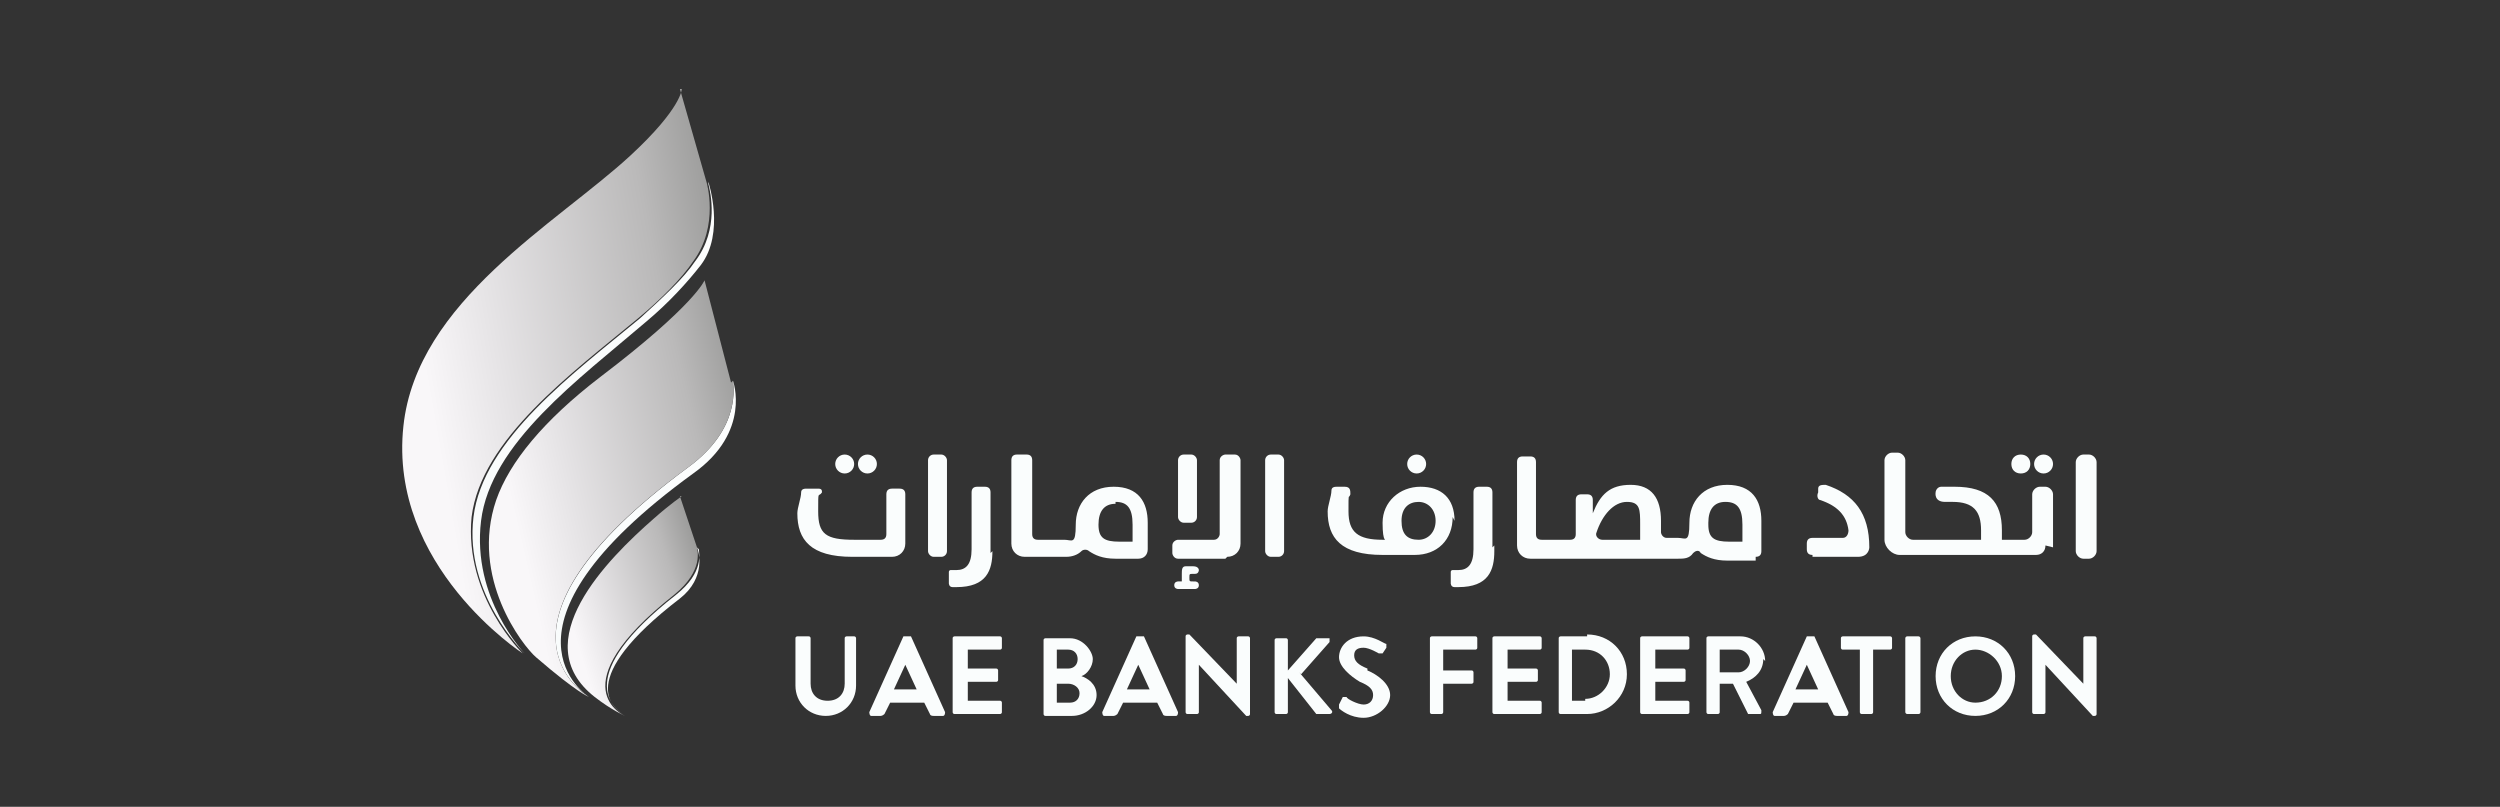 <svg xmlns="http://www.w3.org/2000/svg" xmlns:xlink="http://www.w3.org/1999/xlink" id="Layer_1" viewBox="0 0 132 42.6"><rect x="0" y="0" width="132" height="42.6" fill="#333333" stroke="none"/><defs><style>.cls-1{fill:none;}.cls-1,.cls-2,.cls-3,.cls-4,.cls-5,.cls-6,.cls-7,.cls-8,.cls-9{stroke-width:0px;}.cls-2{fill:url(#linear-gradient);}.cls-3{fill:url(#linear-gradient-4);}.cls-4{fill:url(#linear-gradient-2);}.cls-5{fill:url(#linear-gradient-3);}.cls-6{fill:url(#linear-gradient-7);}.cls-7{fill:url(#linear-gradient-5);}.cls-8{fill:url(#linear-gradient-6);}.cls-9{fill:#fafdfd;}</style><linearGradient id="linear-gradient" x1="39.3" y1="21" x2="24.1" y2="23.5" gradientUnits="userSpaceOnUse"><stop offset="0" stop-color="#fdfefe"></stop><stop offset="1" stop-color="#f9fcfc"></stop></linearGradient><linearGradient id="linear-gradient-2" x1="31.1" y1="36.8" x2="31.1" y2="36.8" xlink:href="#linear-gradient"></linearGradient><linearGradient id="linear-gradient-3" x1="40.3" y1="27.2" x2="28.4" y2="30" xlink:href="#linear-gradient"></linearGradient><linearGradient id="linear-gradient-4" x1="-2222.8" y1="472" x2="-2204.4" y2="470.7" gradientTransform="translate(-2231.9 101.2) rotate(165.9) scale(1 -1)" gradientUnits="userSpaceOnUse"><stop offset="0" stop-color="#9d9d9c"></stop><stop offset=".2" stop-color="#bab9b9"></stop><stop offset=".7" stop-color="#e7e5e7"></stop><stop offset=".9" stop-color="#f9f7f9"></stop></linearGradient><linearGradient id="linear-gradient-5" x1="-2196.8" y1="453.5" x2="-2182.1" y2="453.5" gradientTransform="translate(-2202.8 75) rotate(167) scale(1 -1)" xlink:href="#linear-gradient-4"></linearGradient><linearGradient id="linear-gradient-6" x1="37.9" y1="32.4" x2="31.4" y2="34.4" xlink:href="#linear-gradient"></linearGradient><linearGradient id="linear-gradient-7" x1="-2316.6" y1="258.5" x2="-2308.3" y2="258.5" gradientTransform="translate(-2246.5 482.8) rotate(163.1) scale(1 -.9)" xlink:href="#linear-gradient-4"></linearGradient></defs><path class="cls-9" d="M45,29.4h2.1c.4,0,.7-.3.7-.7v-2.6c0-.2-.1-.3-.3-.3h-.4c-.2,0-.3.1-.3.3v2.1c0,.2-.1.3-.3.3h-1.4c-1.5,0-1.9-.3-1.9-1.5s0-.7.2-1c0-.1,0-.2-.2-.2h-.6c-.1,0-.3,0-.3.2,0,.3-.2.8-.2,1.1,0,1.4.7,2.3,2.9,2.3Z"></path><rect class="cls-9" x="49" y="24" width="1" height="5.4" rx=".3" ry=".3"></rect><path class="cls-9" d="M56.3,29.4c.3,0,.6-.1.8-.3.1-.1.3-.1.4,0,.3.2.7.4,1.4.4h1.2c.3,0,.5-.2.5-.5v-1.4c0-1.1-.5-1.9-1.8-1.9s-2,.9-2,2-.2.8-.6.8h-1.4c-.2,0-.3-.1-.3-.3v-3.9c0-.2-.1-.3-.3-.3h-.5c-.2,0-.3.1-.3.3v4.4c0,.4.3.7.7.7h2ZM58.9,26.5c.6,0,.9.3.9,1.2v.9h-.7c-.8,0-1.1-.2-1.1-.9s.3-1.1.9-1.1Z"></path><path class="cls-9" d="M64.8,29.4c.4,0,.7-.3.7-.7v-4.4c0-.1-.1-.3-.3-.3h-.5c-.1,0-.3.1-.3.3v3.9c0,.1-.1.3-.3.3h-1.9c-.1,0-.3.1-.3.3v.4c0,.1.1.3.3.3h2.5Z"></path><rect class="cls-9" x="66.8" y="24" width="1" height="5.4" rx=".3" ry=".3"></rect><rect class="cls-9" x="62.2" y="24" width="1" height="3.6" rx=".3" ry=".3"></rect><path class="cls-9" d="M76.8,27.5c0-1.2-.7-1.8-1.8-1.8s-2,.8-2,1.9.2.9.2.9h-.2c-1.3,0-1.8-.4-1.8-1.5s0-.6.1-.9c0-.2,0-.4-.3-.4h-.4c-.1,0-.3,0-.3.2,0,.3-.2.8-.2,1.1,0,1.4.7,2.3,2.9,2.3h1.7c1.2,0,2-.8,2-2ZM74.9,28.5c-.6,0-.9-.3-.9-1s.4-1,.9-1,.9.4.9,1-.4,1-.9,1Z"></path><path class="cls-9" d="M92.7,29.4c.2,0,.3-.1.3-.3v-1.6c0-1.1-.5-1.9-1.8-1.9s-2,.9-2,2-.2.8-.6.8h-.6c-.2,0-.3-.2-.3-.3,0-.2,0-.4,0-.6,0-1.2-.5-1.9-1.6-1.9s-1.6.5-2,1.5h0v-.7c0-.2-.1-.3-.3-.3h-.3c-.2,0-.3.1-.3.3v1.8c0,.2-.1.3-.3.3h-1.5c-.2,0-.3-.1-.3-.3v-3.8c0-.2-.1-.3-.3-.3h-.4c-.2,0-.3.1-.3.3v4.4c0,.4.3.7.7.7h7.8c.3,0,.6,0,.8-.3.1-.1.3-.2.4,0,.3.2.7.4,1.4.4h1.5ZM86.6,28.5h-2c-.2,0-.4-.2-.3-.4.3-.9.9-1.6,1.6-1.6s.7.4.7,1.2,0,.5,0,.8ZM90.2,27.6c0-.7.3-1.1.9-1.1s.9.3.9,1.2v.9h-.7c-.8,0-1.1-.2-1.1-.9Z"></path><path class="cls-9" d="M95.7,29.4h2.4c.6,0,.6-.5.6-.5,0-1.8-.8-2.8-2.3-3.3-.2,0-.4,0-.4.2v.2c-.1.2,0,.4.1.4.9.3,1.4.8,1.5,1.6,0,.2-.1.4-.3.4h-1.6c-.2,0-.3.1-.3.3v.3c0,.2.1.3.3.3Z"></path><path class="cls-9" d="M108.4,28.9v-2.8c0-.2-.2-.4-.4-.4h-.3c-.2,0-.4.2-.4.4v2c0,.2-.2.4-.4.4h-1.2c0-.2,0-.3,0-.5,0-1.5-.7-2.3-2.5-2.3s-.5,0-.7,0c-.2,0-.3.2-.3.3,0,0-.1.5.5.5s.3,0,.4,0c1.1,0,1.5.5,1.5,1.5s0,.3,0,.5h-3.6c-.2,0-.4-.2-.4-.4v-3.8c0-.2-.2-.4-.4-.4h-.3c-.2,0-.4.2-.4.4v4.2c0,.4.4.8.8.8h7.2c.3,0,.5-.2.5-.5Z"></path><path class="cls-9" d="M110,24h.3c.2,0,.4.2.4.4v4.7c0,.2-.2.4-.4.4h-.3c-.2,0-.4-.2-.4-.4v-4.7c0-.2.2-.4.4-.4Z"></path><path class="cls-9" d="M63.3,30.9c0-.2-.2-.2-.2-.2,0,0-.1,0-.1,0-.2,0-.2,0-.2-.2s0-.2.2-.2.1,0,.1,0c.2,0,.2-.2.2-.2,0,0,0-.2-.3-.2s-.3,0-.4,0c-.2,0-.2.2-.2.4,0,.2,0,.4,0,.4h-.2s-.2,0-.2.2.2.2.2.2h.9s.2,0,.2-.2Z"></path><path class="cls-9" d="M78.8,28.9v-2.9c0-.2-.1-.3-.3-.3h-.4c-.2,0-.3.1-.3.3v3c0,.8-.3,1.1-.8,1.1s-.2,0-.3,0-.1.1-.1.1v.6s0,.2.2.2.1,0,.2,0c1.6,0,1.9-.9,1.9-1.9v-.3Z"></path><path class="cls-9" d="M45.3,33.6h-.6c0,0-.1,0-.1.1v2.4c0,.5-.3.9-.9.9s-.9-.4-.9-.9v-2.4c0,0,0-.1-.1-.1h-.6c0,0-.1,0-.1.1v2.5c0,.9.7,1.6,1.6,1.6s1.6-.7,1.6-1.6v-2.5c0,0,0-.1-.1-.1Z"></path><path class="cls-9" d="M47.9,33.6s0,0-.1,0h0c0,0,0,0-.1,0l-1.8,4c0,0,0,.2.1.2h.5c0,0,.1,0,.2-.1l.3-.6h1.8l.3.6c0,0,0,.1.2.1h.5c0,0,.1,0,.1-.2l-1.8-4ZM47.2,36.4l.6-1.3h0l.6,1.3h-1.2Z"></path><path class="cls-9" d="M52.8,33.6h-2.4c0,0-.1,0-.1.1v3.9c0,0,0,.1.1.1h2.4c0,0,.1,0,.1-.1v-.5c0,0,0-.1-.1-.1h-1.7v-1h1.5c0,0,.1,0,.1-.1v-.5c0,0,0-.1-.1-.1h-1.5v-1h1.7c0,0,.1,0,.1-.1v-.5c0,0,0-.1-.1-.1Z"></path><path class="cls-9" d="M57.1,35.7c.3-.1.6-.5.6-.9s-.5-1.1-1.2-1.1h-1.3c0,0-.1,0-.1.1v3.9c0,0,0,.1.1.1h1.4c.7,0,1.3-.5,1.3-1.1s-.5-.9-.8-1ZM55.8,34.3h.6c.3,0,.5.2.5.5s-.2.5-.5.5h-.6v-1ZM56.5,37.1h-.7v-1h.6c.3,0,.6.2.6.5s-.2.5-.5.5Z"></path><path class="cls-9" d="M60.2,33.6s0,0-.1,0h0c0,0,0,0-.1,0l-1.8,4c0,0,0,.2.1.2h.5c0,0,.1,0,.2-.1l.3-.6h1.8l.3.6c0,0,0,.1.2.1h.5c0,0,.1,0,.1-.2l-1.8-4ZM59.5,36.4l.6-1.3h0l.6,1.3h-1.2Z"></path><path class="cls-9" d="M65.9,33.6h-.5c0,0-.1,0-.1.1v2.4h0l-2.5-2.6h-.1c0,0-.1,0-.1.1v4c0,0,0,.1.1.1h.5c0,0,.1,0,.1-.1v-2.5h0l2.5,2.7h.1c0,0,.1,0,.1-.1v-4c0,0,0-.1-.1-.1Z"></path><path class="cls-9" d="M68.7,35.6l1.5-1.7c0,0,0-.2,0-.2h-.6c0,0,0,0-.1,0l-1.5,1.7v-1.6c0,0,0-.1-.1-.1h-.5c0,0-.1,0-.1.1v3.8c0,0,0,.1.1.1h.5c0,0,.1,0,.1-.1v-1.8l1.5,1.9s0,0,.1,0h.6c.1,0,.2-.1.1-.2l-1.7-2Z"></path><path class="cls-9" d="M72.2,35.3c-.5-.2-.7-.4-.7-.7s.2-.4.5-.4.8.3.8.3c0,0,.2,0,.2,0l.2-.3c0,0,0-.2,0-.2-.1,0-.6-.4-1.2-.4-.9,0-1.3.6-1.3,1.1s.6,1,1.1,1.3c.5.2.7.4.7.7s-.2.5-.5.5-.9-.3-.9-.4c0,0-.2,0-.2,0l-.2.4c0,0,0,.1,0,.2.1.1.6.5,1.3.5s1.4-.6,1.4-1.2-.7-1.1-1.2-1.3Z"></path><path class="cls-9" d="M78,33.6h-2.4c0,0-.1,0-.1.1v3.9c0,0,0,.1.1.1h.5c0,0,.1,0,.1-.1v-1.5h1.5c0,0,.1,0,.1-.1v-.5c0,0,0-.1-.1-.1h-1.5v-1.1h1.7c0,0,.1,0,.1-.1v-.5c0,0,0-.1-.1-.1Z"></path><path class="cls-9" d="M81.3,33.6h-2.4c0,0-.1,0-.1.1v3.9c0,0,0,.1.1.1h2.4c0,0,.1,0,.1-.1v-.5c0,0,0-.1-.1-.1h-1.7v-1h1.5c0,0,.1,0,.1-.1v-.5c0,0,0-.1-.1-.1h-1.5v-1h1.7c0,0,.1,0,.1-.1v-.5c0,0,0-.1-.1-.1Z"></path><path class="cls-9" d="M83.8,33.6h-1.4c0,0-.1,0-.1.1v3.9c0,0,0,.1.1.1h1.4c1.1,0,2.1-.9,2.1-2.1s-.9-2.1-2.1-2.1ZM83.7,37h-.7v-2.7h.7c.8,0,1.3.6,1.3,1.3s-.6,1.3-1.3,1.3Z"></path><path class="cls-9" d="M89.1,33.6h-2.4c0,0-.1,0-.1.1v3.9c0,0,0,.1.1.1h2.4c0,0,.1,0,.1-.1v-.5c0,0,0-.1-.1-.1h-1.7v-1h1.5c0,0,.1,0,.1-.1v-.5c0,0,0-.1-.1-.1h-1.5v-1h1.7c0,0,.1,0,.1-.1v-.5c0,0,0-.1-.1-.1Z"></path><path class="cls-9" d="M93.2,34.9c0-.7-.6-1.3-1.3-1.3h-1.7c0,0-.1,0-.1.1v3.9c0,0,0,.1.1.1h.5c0,0,.1,0,.1-.1v-1.5h.7l.8,1.6s0,0,0,0h.6c.1,0,.1,0,.1-.2l-.8-1.5c.5-.2.9-.6.9-1.2ZM91.8,35.5h-1v-1.2h1c.3,0,.6.3.6.6s-.3.6-.6.6Z"></path><path class="cls-9" d="M95.6,33.6s0,0-.1,0h0c0,0,0,0-.1,0l-1.8,4c0,0,0,.2.1.2h.5c0,0,.1,0,.2-.1l.3-.6h1.8l.3.6c0,0,0,.1.2.1h.5c0,0,.1,0,.1-.2l-1.8-4ZM94.8,36.4l.6-1.3h0l.6,1.3h-1.2Z"></path><path class="cls-9" d="M99.9,33.6h-2.6c0,0-.1,0-.1.1v.5c0,0,0,.1.1.1h.9v3.3c0,0,0,.1.1.1h.5c0,0,.1,0,.1-.1v-3.3h.9c0,0,.1,0,.1-.1v-.5c0,0,0-.1-.1-.1Z"></path><rect class="cls-9" x="100.6" y="33.6" width=".8" height="4.1" rx=".1" ry=".1"></rect><path class="cls-9" d="M104.3,33.6c-1.2,0-2.1.9-2.1,2.1s.9,2.1,2.1,2.1,2.1-.9,2.1-2.1-.9-2.1-2.1-2.1ZM104.3,37.1c-.7,0-1.3-.6-1.3-1.4s.6-1.4,1.3-1.4,1.4.6,1.4,1.4-.6,1.4-1.4,1.4Z"></path><path class="cls-9" d="M110.6,33.6h-.5c0,0-.1,0-.1.1v2.4h0l-2.5-2.6h-.1c0,0-.1,0-.1.1v4c0,0,0,.1.1.1h.5c0,0,.1,0,.1-.1v-2.5h0l2.5,2.7h.1c0,0,.1,0,.1-.1v-4c0,0,0-.1-.1-.1Z"></path><path class="cls-9" d="M52.3,29.2v-3.2c0-.2-.1-.3-.3-.3h-.4c-.2,0-.3.1-.3.3v3c0,.8-.3,1.1-.8,1.1s-.2,0-.3,0-.1.1-.1.1v.6s0,.2.2.2.1,0,.2,0c1.6,0,1.9-.9,1.9-1.9Z"></path><circle class="cls-9" cx="74.8" cy="24.5" r=".5"></circle><circle class="cls-9" cx="45.8" cy="24.5" r=".5"></circle><circle class="cls-9" cx="44.6" cy="24.5" r=".5"></circle><circle class="cls-9" cx="107.9" cy="24.5" r=".5"></circle><path class="cls-9" d="M106.7,25c.3,0,.5-.2.5-.5s-.2-.5-.5-.5-.5.2-.5.5.2.5.5.5Z"></path><path class="cls-2" d="M37.4,9.7h0c.1.4.6,2.4-.7,4.1-.6.9-1.7,1.9-2.9,3-3.5,2.9-8.3,6.4-8.8,10.5-.5,4.1,2.7,7.2,2.7,7.2,0,0-2.8-2.9-2.3-7,.5-4.1,5.2-7.5,8.7-10.5,1.2-1,2.2-2.1,2.9-3,1.3-1.7.4-4.4.4-4.4Z"></path><polygon class="cls-4" points="31.1 36.8 31.1 36.8 31.1 36.8 31.1 36.8"></polygon><path class="cls-5" d="M38.7,20.1s0,0,0,0c0,.2.5,2.5-2.4,4.6-11.5,8.5-5.3,12-5.2,12.1,0,0-5.8-3.6,5.5-11.8,3.1-2.2,2.1-4.9,2.1-4.9Z"></path><path class="cls-3" d="M36,4.7s0,1-2.7,3.5c-3.9,3.6-11.3,7.7-12,14.3-.8,7.4,6.3,12,6.3,12,0,0-3.1-3-2.7-7.2.5-4.1,5.3-7.6,8.8-10.5,1.2-1,2.3-2.1,2.9-3,1.4-1.9.7-4.2.7-4.2l-1.4-4.9Z"></path><path class="cls-7" d="M38.7,20.1c0,.2.5,2.5-2.4,4.6-11.6,8.5-5.2,12.1-5.2,12.1,0,0-.6-.2-2.8-2.1-.7-.6-3.5-4.2-2.1-8.3.7-2,2.5-4.2,5.5-6.5,5-3.8,5.5-5.1,5.5-5.1,0,0,1.4,5.4,1.4,5.4,0,0,0,0,0,0Z"></path><path class="cls-8" d="M36.9,29c0,.2.3,1.2-1.2,2.4-5.5,4.3-3.3,6-2.8,6.3,0,0,0,0,0,0-.5-.3-2.6-1.8,3-6.1,1.4-1.1,1-2.5.9-2.7Z"></path><path class="cls-6" d="M36,26.2s-.6.4-1.5,1.2c-2.4,2.1-6.8,6.5-3.1,9.4.9.7,1.6,1,1.6,1,0,0-3.6-1.5,2.6-6.4,1.6-1.3,1.2-2.4,1.2-2.5s0,0,0,0l-.9-2.7Z"></path><rect class="cls-1" width="132" height="42.6"></rect></svg>